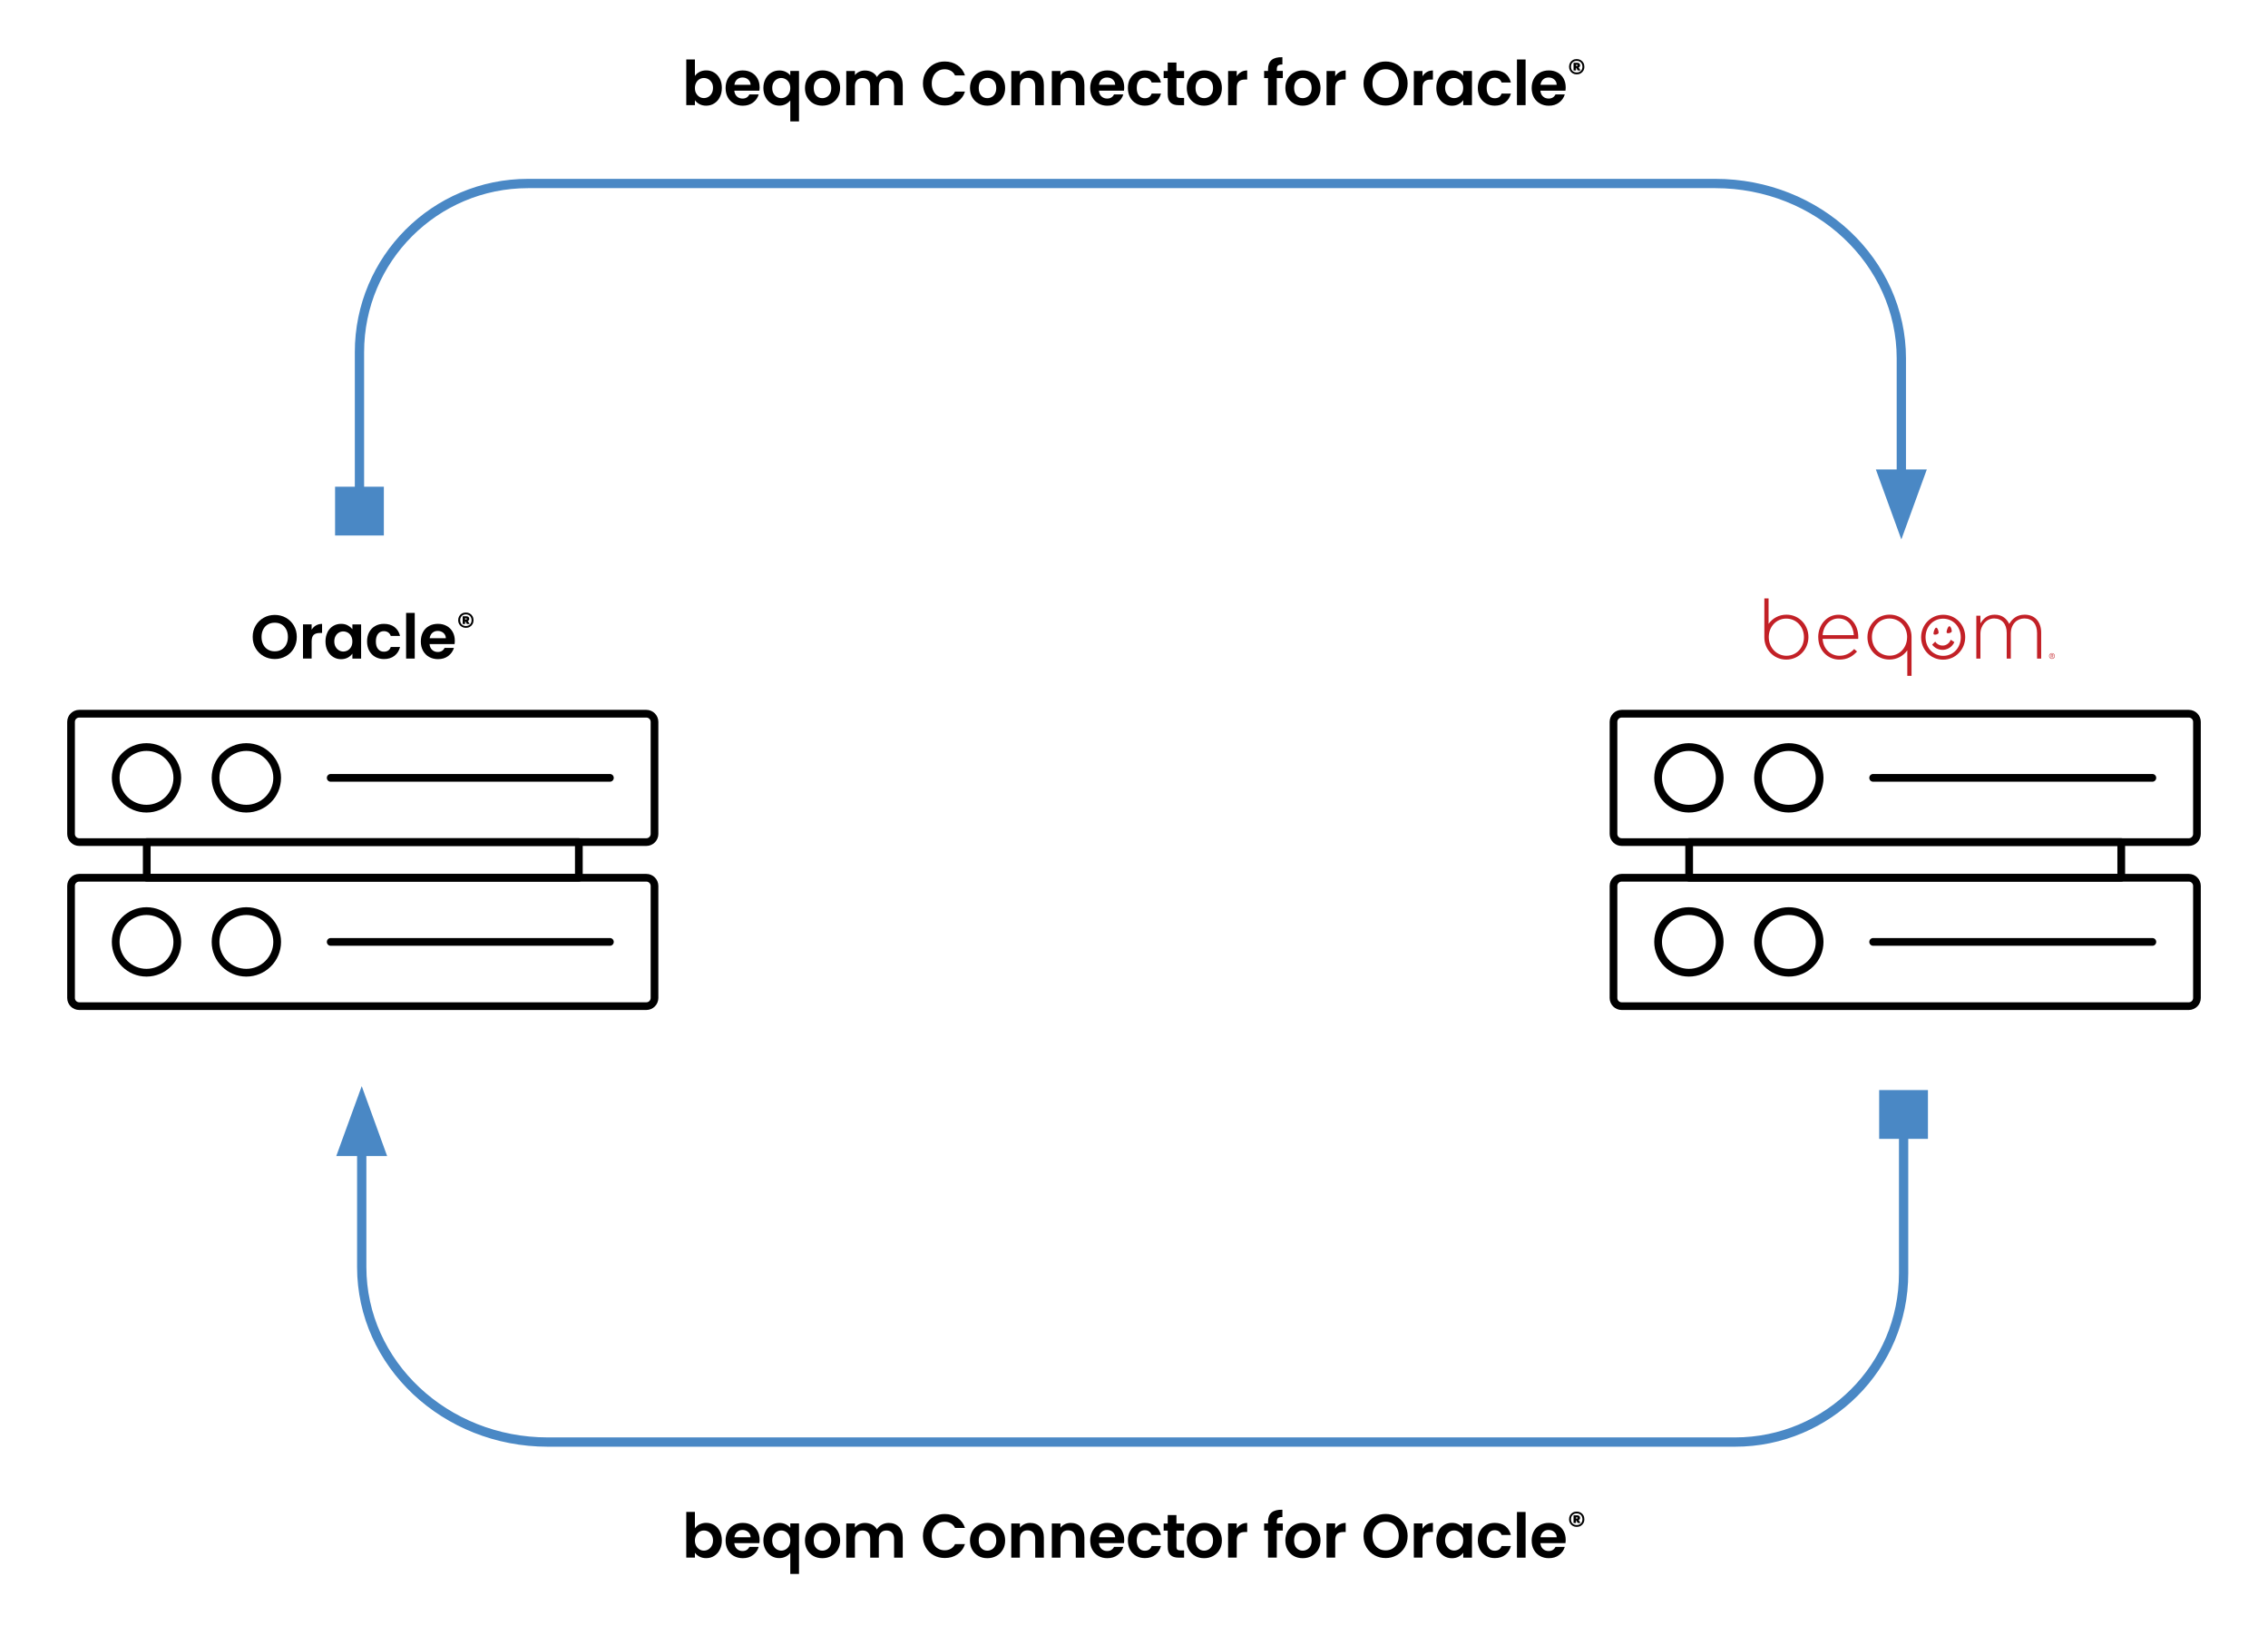 <?xml version="1.0" encoding="UTF-8"?>
<svg id="Layer_1" data-name="Layer 1" xmlns="http://www.w3.org/2000/svg" viewBox="0 0 551.44 400">
  <defs>
    <style>
      .cls-1 {
        fill: none;
        stroke-width: 2.26px;
      }

      .cls-1, .cls-2 {
        stroke: #4a88c5;
      }

      .cls-3 {
        fill: #c22026;
      }

      .cls-2 {
        fill: #4a88c5;
        stroke-miterlimit: 10;
      }
    </style>
  </defs>
  <g>
    <path d="m170.08,17.49c.47-.25,1.02-.38,1.63-.38.71,0,1.35.17,1.93.53.58.35,1.03.85,1.37,1.49s.5,1.39.5,2.24-.17,1.6-.5,2.26-.79,1.16-1.37,1.52c-.57.36-1.22.54-1.93.54-.62,0-1.16-.12-1.63-.37-.46-.25-.84-.56-1.12-.95v1.19h-2.1v-11.1h2.1v4c.27-.4.64-.72,1.12-.97Zm2.97,2.59c-.21-.37-.48-.64-.81-.83-.34-.19-.7-.29-1.09-.29s-.74.1-1.07.29-.61.48-.81.85-.31.8-.31,1.3.1.94.31,1.3c.21.37.48.65.81.85.33.2.69.29,1.07.29s.75-.1,1.09-.3c.33-.2.61-.49.81-.86.2-.37.31-.81.31-1.32s-.1-.93-.31-1.3Z"/>
    <path d="m184.62,22.04h-6.08c.05.6.26,1.07.63,1.41.37.34.82.51,1.37.51.78,0,1.33-.33,1.66-1h2.27c-.24.8-.7,1.46-1.38,1.97-.68.51-1.51.77-2.5.77-.8,0-1.52-.18-2.15-.53-.64-.36-1.13-.86-1.49-1.51-.35-.65-.53-1.4-.53-2.25s.17-1.62.52-2.26c.35-.65.84-1.15,1.47-1.5.63-.35,1.36-.53,2.18-.53s1.5.17,2.12.51c.62.34,1.11.82,1.46,1.45s.52,1.34.52,2.15c0,.3-.02.57-.06.81Zm-2.12-1.41c-.01-.54-.21-.97-.59-1.3-.38-.33-.84-.49-1.39-.49-.52,0-.96.16-1.31.47-.36.32-.57.75-.65,1.31h3.95Z"/>
    <path d="m186.13,19.18c.34-.64.81-1.15,1.4-1.51.59-.36,1.24-.54,1.95-.54.59,0,1.11.11,1.57.34.45.22.82.51,1.1.86v-1.08h2.12v12.27h-2.12v-5.1c-.28.36-.66.66-1.12.9-.47.24-1,.36-1.59.36-.7,0-1.34-.18-1.93-.55s-1.05-.87-1.39-1.52-.51-1.39-.51-2.22.17-1.57.52-2.21Zm5.71.91c-.21-.37-.48-.65-.82-.84-.33-.19-.69-.29-1.07-.29s-.72.1-1.06.29c-.33.19-.61.47-.82.83s-.31.8-.31,1.31.1.95.31,1.33.48.66.82.85.69.29,1.06.29.74-.09,1.07-.29.61-.47.82-.84c.21-.37.31-.81.31-1.32s-.11-.95-.31-1.32Z"/>
    <path d="m197.78,25.16c-.64-.36-1.14-.86-1.51-1.51-.37-.65-.55-1.4-.55-2.25s.19-1.6.56-2.25c.38-.65.89-1.15,1.54-1.51.65-.35,1.38-.53,2.18-.53s1.52.18,2.17.53c.65.36,1.16.86,1.54,1.51.38.65.56,1.4.56,2.25s-.19,1.6-.58,2.25c-.38.65-.91,1.15-1.56,1.51-.65.35-1.39.53-2.2.53s-1.52-.18-2.16-.53Zm3.23-1.58c.33-.18.6-.46.8-.83.2-.37.3-.82.3-1.35,0-.79-.21-1.4-.62-1.82-.42-.42-.92-.64-1.52-.64s-1.1.21-1.51.64-.61,1.03-.61,1.82.2,1.4.59,1.82c.39.43.89.64,1.49.64.38,0,.74-.09,1.07-.28Z"/>
    <path d="m218.55,18.07c.62.63.94,1.5.94,2.62v4.88h-2.1v-4.59c0-.65-.17-1.15-.5-1.49-.33-.34-.78-.52-1.35-.52s-1.02.17-1.36.52c-.33.35-.5.84-.5,1.49v4.59h-2.1v-4.59c0-.65-.17-1.15-.5-1.49-.33-.34-.78-.52-1.35-.52s-1.04.17-1.37.52c-.33.35-.5.84-.5,1.49v4.59h-2.1v-8.31h2.1v1c.27-.35.62-.62,1.04-.82.42-.2.89-.3,1.4-.3.65,0,1.23.14,1.74.41.51.28.91.67,1.18,1.18.27-.48.66-.87,1.18-1.16.52-.29,1.07-.44,1.67-.44,1.02,0,1.84.31,2.47.94Z"/>
    <path d="m225.1,17.54c.46-.82,1.1-1.45,1.9-1.91s1.71-.68,2.71-.68c1.17,0,2.19.3,3.08.9.88.6,1.49,1.43,1.84,2.49h-2.42c-.24-.5-.58-.88-1.01-1.12-.44-.25-.94-.38-1.51-.38-.61,0-1.15.14-1.63.43-.48.29-.84.69-1.11,1.21-.26.52-.4,1.13-.4,1.83s.13,1.3.4,1.82c.27.53.63.93,1.11,1.21s1.02.43,1.63.43c.57,0,1.07-.13,1.51-.38.43-.25.77-.63,1.01-1.13h2.42c-.35,1.07-.96,1.9-1.84,2.5s-1.9.89-3.08.89c-1,0-1.9-.23-2.71-.68s-1.44-1.09-1.9-1.9-.7-1.73-.7-2.76.23-1.95.7-2.77Z"/>
    <path d="m237.9,25.16c-.64-.36-1.14-.86-1.51-1.51-.37-.65-.55-1.4-.55-2.25s.19-1.6.56-2.25c.38-.65.89-1.15,1.54-1.51.65-.35,1.38-.53,2.17-.53s1.53.18,2.18.53c.65.36,1.16.86,1.54,1.51.38.65.56,1.4.56,2.25s-.19,1.6-.58,2.25c-.38.65-.9,1.15-1.56,1.51-.66.35-1.39.53-2.2.53s-1.52-.18-2.16-.53Zm3.23-1.58c.33-.18.6-.46.8-.83.2-.37.3-.82.3-1.35,0-.79-.21-1.4-.62-1.82-.41-.42-.92-.64-1.52-.64s-1.1.21-1.51.64c-.41.42-.61,1.03-.61,1.82s.2,1.4.59,1.82c.4.43.89.64,1.49.64.38,0,.74-.09,1.07-.28Z"/>
    <path d="m252.89,18.07c.61.63.91,1.5.91,2.62v4.88h-2.1v-4.59c0-.66-.17-1.17-.5-1.52-.33-.36-.78-.53-1.35-.53s-1.04.18-1.37.53c-.34.35-.5.86-.5,1.52v4.59h-2.1v-8.31h2.1v1.04c.28-.36.64-.64,1.07-.85.43-.2.91-.31,1.43-.31.99,0,1.79.31,2.4.94Z"/>
    <path d="m262.74,18.07c.61.63.92,1.5.92,2.62v4.88h-2.1v-4.59c0-.66-.17-1.17-.5-1.52-.33-.36-.78-.53-1.35-.53s-1.04.18-1.37.53c-.33.35-.5.86-.5,1.52v4.59h-2.1v-8.31h2.1v1.04c.28-.36.64-.64,1.07-.85.44-.2.91-.31,1.43-.31.99,0,1.79.31,2.4.94Z"/>
    <path d="m273.26,22.04h-6.07c.05.6.26,1.07.63,1.41.37.34.83.51,1.37.51.78,0,1.34-.33,1.67-1h2.26c-.24.8-.7,1.46-1.38,1.97-.68.51-1.52.77-2.51.77-.8,0-1.52-.18-2.15-.53-.63-.36-1.13-.86-1.48-1.51-.36-.65-.53-1.4-.53-2.25s.18-1.62.53-2.26c.35-.65.84-1.15,1.47-1.5.63-.35,1.35-.53,2.17-.53s1.5.17,2.12.51c.62.34,1.11.82,1.46,1.45.34.62.52,1.34.52,2.15,0,.3-.02.57-.06.81Zm-2.12-1.41c0-.54-.21-.97-.58-1.3-.38-.33-.85-.49-1.4-.49-.52,0-.96.16-1.31.47-.35.32-.57.75-.65,1.31h3.94Z"/>
    <path d="m274.77,19.15c.35-.64.83-1.14,1.46-1.5.62-.35,1.33-.53,2.13-.53,1.03,0,1.88.26,2.56.77.67.52,1.13,1.24,1.36,2.17h-2.27c-.12-.36-.32-.64-.61-.85s-.64-.31-1.06-.31c-.6,0-1.08.22-1.42.65-.35.44-.53,1.05-.53,1.85s.18,1.4.53,1.84c.35.43.83.65,1.42.65.85,0,1.41-.38,1.67-1.14h2.27c-.23.9-.69,1.62-1.37,2.15-.68.53-1.53.79-2.55.79-.8,0-1.51-.18-2.13-.53-.62-.36-1.11-.86-1.46-1.5-.35-.65-.53-1.4-.53-2.26s.17-1.61.53-2.26Z"/>
    <path d="m286.05,18.98v4.02c0,.28.07.48.2.61.13.12.36.19.68.19h.97v1.77h-1.32c-1.77,0-2.66-.86-2.66-2.58v-4h-.99v-1.73h.99v-2.05h2.12v2.05h1.86v1.73h-1.86Z"/>
    <path d="m290.61,25.16c-.64-.36-1.14-.86-1.51-1.51-.37-.65-.55-1.4-.55-2.25s.19-1.6.56-2.25c.38-.65.89-1.15,1.54-1.51.65-.35,1.38-.53,2.17-.53s1.52.18,2.17.53c.65.36,1.16.86,1.54,1.51.38.65.56,1.4.56,2.25s-.19,1.6-.58,2.25c-.38.65-.91,1.15-1.56,1.51-.66.35-1.39.53-2.2.53s-1.52-.18-2.16-.53Zm3.23-1.58c.33-.18.6-.46.8-.83.2-.37.3-.82.3-1.35,0-.79-.21-1.4-.62-1.82s-.92-.64-1.52-.64-1.1.21-1.51.64c-.4.42-.61,1.03-.61,1.82s.2,1.4.59,1.82c.4.43.89.64,1.49.64.38,0,.74-.09,1.07-.28Z"/>
    <path d="m301.75,17.51c.44-.25.93-.38,1.49-.38v2.21h-.55c-.66,0-1.16.16-1.49.47-.34.31-.5.85-.5,1.62v4.14h-2.1v-8.31h2.1v1.29c.27-.44.62-.78,1.06-1.04Z"/>
    <path d="m311.9,18.98h-1.46v6.58h-2.13v-6.58h-.95v-1.73h.95v-.42c0-1.02.29-1.77.87-2.25.58-.48,1.46-.71,2.62-.67v1.77c-.51-.01-.86.07-1.06.25-.2.18-.3.5-.3.97v.34h1.46v1.73Z"/>
    <path d="m314.58,25.16c-.64-.36-1.14-.86-1.51-1.51-.37-.65-.55-1.4-.55-2.25s.19-1.6.56-2.25c.38-.65.89-1.15,1.54-1.51.65-.35,1.38-.53,2.18-.53s1.52.18,2.17.53c.65.36,1.16.86,1.54,1.51.38.65.56,1.4.56,2.25s-.19,1.6-.58,2.25c-.38.65-.91,1.15-1.56,1.51-.65.35-1.39.53-2.2.53s-1.52-.18-2.16-.53Zm3.23-1.58c.33-.18.6-.46.8-.83.2-.37.3-.82.3-1.35,0-.79-.21-1.4-.62-1.82-.42-.42-.92-.64-1.52-.64s-1.1.21-1.51.64-.61,1.03-.61,1.82.2,1.4.59,1.82c.39.43.89.64,1.49.64.38,0,.74-.09,1.07-.28Z"/>
    <path d="m325.7,17.51c.43-.25.93-.38,1.49-.38v2.21h-.56c-.66,0-1.16.16-1.49.47-.33.31-.5.85-.5,1.62v4.14h-2.1v-8.31h2.1v1.29c.27-.44.62-.78,1.06-1.04Z"/>
    <path d="m334.2,24.98c-.82-.46-1.47-1.1-1.95-1.91-.48-.81-.72-1.74-.72-2.77s.24-1.94.72-2.75c.48-.82,1.13-1.45,1.95-1.91.82-.46,1.72-.69,2.7-.69s1.89.23,2.71.69c.81.46,1.46,1.1,1.93,1.91.47.82.71,1.73.71,2.75s-.24,1.95-.71,2.77c-.48.82-1.12,1.45-1.94,1.91s-1.72.69-2.7.69-1.88-.23-2.7-.69Zm4.37-1.61c.48-.29.86-.69,1.12-1.22s.4-1.15.4-1.85-.13-1.31-.4-1.84c-.27-.53-.64-.93-1.12-1.21-.48-.28-1.04-.42-1.67-.42s-1.19.14-1.67.42c-.48.28-.86.68-1.13,1.21-.27.52-.4,1.14-.4,1.84s.13,1.32.4,1.85c.27.53.65.94,1.13,1.22.49.28,1.04.43,1.67.43s1.18-.14,1.67-.43Z"/>
    <path d="m346.91,17.51c.43-.25.93-.38,1.49-.38v2.21h-.55c-.66,0-1.16.16-1.49.47-.34.31-.5.85-.5,1.62v4.14h-2.1v-8.31h2.1v1.29c.27-.44.62-.78,1.06-1.04Z"/>
    <path d="m349.72,19.14c.33-.65.79-1.15,1.37-1.5.57-.35,1.22-.53,1.93-.53.62,0,1.16.12,1.63.38s.84.57,1.12.95v-1.19h2.12v8.31h-2.12v-1.21c-.27.39-.64.71-1.12.97s-1.02.38-1.64.38c-.7,0-1.34-.18-1.91-.54-.58-.36-1.03-.87-1.37-1.52-.34-.66-.5-1.41-.5-2.26s.17-1.58.5-2.23Zm5.74.95c-.2-.37-.47-.64-.81-.84s-.71-.29-1.1-.29-.75.1-1.08.29c-.33.19-.6.47-.8.83s-.31.8-.31,1.3.1.94.31,1.31.48.66.81.86c.33.2.69.3,1.07.3s.76-.1,1.1-.29c.34-.19.61-.47.81-.84s.3-.8.3-1.31-.1-.95-.3-1.31Z"/>
    <path d="m359.85,19.15c.35-.64.83-1.14,1.46-1.5.62-.35,1.33-.53,2.13-.53,1.03,0,1.88.26,2.56.77.67.52,1.13,1.24,1.36,2.17h-2.27c-.12-.36-.32-.64-.61-.85s-.64-.31-1.06-.31c-.6,0-1.08.22-1.42.65-.35.44-.53,1.05-.53,1.85s.18,1.4.53,1.84c.35.43.83.65,1.42.65.85,0,1.41-.38,1.67-1.14h2.27c-.23.9-.69,1.62-1.37,2.15-.68.53-1.53.79-2.55.79-.8,0-1.51-.18-2.13-.53-.62-.36-1.11-.86-1.46-1.5-.35-.65-.53-1.4-.53-2.26s.17-1.61.53-2.26Z"/>
    <path d="m370.93,14.46v11.1h-2.1v-11.1h2.1Z"/>
    <path d="m380.61,22.04h-6.08c.05.6.26,1.07.63,1.41s.83.51,1.37.51c.78,0,1.33-.33,1.67-1h2.26c-.24.8-.7,1.46-1.38,1.97s-1.51.77-2.5.77c-.8,0-1.52-.18-2.15-.53-.63-.36-1.13-.86-1.49-1.51-.35-.65-.53-1.4-.53-2.25s.17-1.62.53-2.26c.35-.65.84-1.15,1.47-1.5.63-.35,1.35-.53,2.17-.53s1.5.17,2.12.51c.62.34,1.11.82,1.46,1.45.34.62.52,1.34.52,2.15,0,.3-.02.57-.06.81Zm-2.12-1.41c0-.54-.21-.97-.58-1.3s-.84-.49-1.4-.49c-.52,0-.96.16-1.31.47-.35.32-.57.75-.65,1.31h3.95Z"/>
    <path d="m384.32,14.6c.28.16.5.38.66.66.16.28.24.6.24.97s-.08.67-.24.95c-.16.28-.38.5-.66.66-.28.16-.6.24-.96.24s-.67-.08-.96-.24c-.28-.16-.5-.38-.66-.66-.16-.28-.24-.6-.24-.95s.08-.68.24-.97c.16-.28.38-.5.66-.66.28-.16.6-.24.96-.24s.67.08.96.24Zm.05,2.64c.25-.26.38-.6.38-1.02s-.13-.77-.38-1.03c-.25-.26-.59-.39-1.01-.39s-.75.13-1.01.39-.38.6-.38,1.03.12.77.38,1.02.59.38,1.01.38.76-.13,1.01-.39Zm-.28-1.04c-.06.09-.15.16-.26.21l.46.72h-.68l-.38-.66h-.05v.66h-.59v-1.87h.92c.2,0,.37.06.49.17.12.11.18.26.18.44,0,.13-.03.24-.09.33Zm-.92-.17h.28s.08-.01.11-.04.04-.06.04-.1c0-.09-.05-.13-.15-.13h-.28v.27Z"/>
  </g>
  <g>
    <path d="m170.08,370.59c.47-.25,1.02-.38,1.63-.38.71,0,1.35.18,1.93.53.58.35,1.03.85,1.37,1.49.33.65.5,1.39.5,2.24s-.17,1.6-.5,2.26c-.33.66-.79,1.16-1.37,1.52-.57.36-1.22.54-1.93.54-.62,0-1.16-.12-1.63-.37s-.84-.56-1.12-.95v1.18h-2.1v-11.1h2.1v4c.27-.4.64-.73,1.12-.98Zm2.97,2.59c-.21-.37-.48-.64-.81-.83-.34-.19-.7-.28-1.09-.28s-.74.1-1.07.29-.61.48-.81.85-.31.8-.31,1.3.1.94.31,1.31.48.65.81.85c.33.2.69.29,1.07.29s.75-.1,1.09-.3c.33-.2.61-.49.81-.86.2-.37.31-.81.31-1.32s-.1-.93-.31-1.3Z"/>
    <path d="m184.62,375.14h-6.08c.05.6.26,1.07.63,1.41.37.34.82.51,1.37.51.78,0,1.33-.33,1.66-1h2.27c-.24.8-.7,1.46-1.38,1.97-.68.52-1.51.77-2.5.77-.8,0-1.52-.18-2.15-.53-.64-.35-1.13-.86-1.49-1.51-.35-.65-.53-1.4-.53-2.25s.17-1.61.52-2.26.84-1.15,1.47-1.5c.63-.35,1.36-.53,2.18-.53s1.5.17,2.12.51c.62.34,1.11.82,1.46,1.45s.52,1.34.52,2.15c0,.3-.02.57-.06.81Zm-2.12-1.41c-.01-.54-.21-.97-.59-1.3-.38-.33-.84-.49-1.39-.49-.52,0-.96.16-1.31.47-.36.31-.57.75-.65,1.31h3.95Z"/>
    <path d="m186.13,372.28c.34-.64.81-1.15,1.4-1.51.59-.36,1.24-.54,1.95-.54.59,0,1.11.11,1.57.34.45.23.82.51,1.1.86v-1.08h2.12v12.27h-2.12v-5.1c-.28.36-.66.66-1.12.9-.47.24-1,.36-1.59.36-.7,0-1.34-.18-1.93-.55-.58-.36-1.05-.87-1.39-1.52-.34-.65-.51-1.39-.51-2.22s.17-1.57.52-2.21Zm5.71.91c-.21-.37-.48-.65-.82-.84-.33-.19-.69-.28-1.07-.28s-.72.09-1.06.28c-.33.19-.61.47-.82.83s-.31.8-.31,1.31.1.95.31,1.33.48.66.82.85c.33.19.69.29,1.06.29s.74-.09,1.07-.29c.33-.19.61-.47.82-.84.21-.37.31-.81.31-1.32s-.11-.95-.31-1.32Z"/>
    <path d="m197.78,378.27c-.64-.35-1.14-.86-1.51-1.51-.37-.65-.55-1.4-.55-2.25s.19-1.6.56-2.25c.38-.65.89-1.15,1.54-1.51.65-.36,1.38-.53,2.18-.53s1.52.18,2.17.53c.65.35,1.16.86,1.54,1.51.38.65.56,1.4.56,2.25s-.19,1.6-.58,2.25c-.38.65-.91,1.15-1.56,1.51-.65.36-1.39.53-2.2.53s-1.52-.18-2.16-.53Zm3.23-1.58c.33-.18.6-.46.8-.83.2-.37.3-.82.3-1.35,0-.79-.21-1.4-.62-1.82-.42-.42-.92-.64-1.52-.64s-1.1.21-1.51.64-.61,1.03-.61,1.82.2,1.4.59,1.82c.39.42.89.64,1.49.64.38,0,.74-.09,1.07-.28Z"/>
    <path d="m218.55,371.17c.62.62.94,1.5.94,2.62v4.88h-2.1v-4.59c0-.65-.17-1.15-.5-1.49-.33-.35-.78-.52-1.35-.52s-1.02.17-1.36.52c-.33.34-.5.84-.5,1.49v4.59h-2.1v-4.59c0-.65-.17-1.15-.5-1.49-.33-.35-.78-.52-1.35-.52s-1.04.17-1.37.52c-.33.34-.5.84-.5,1.49v4.59h-2.1v-8.31h2.1v1c.27-.35.62-.62,1.04-.83.42-.2.89-.3,1.4-.3.65,0,1.23.14,1.74.41.51.28.91.67,1.18,1.18.27-.48.66-.87,1.18-1.16.52-.29,1.07-.43,1.67-.43,1.02,0,1.84.31,2.47.94Z"/>
    <path d="m225.1,370.65c.46-.81,1.1-1.45,1.9-1.91.8-.45,1.71-.68,2.71-.68,1.17,0,2.19.3,3.08.9.88.6,1.49,1.43,1.84,2.49h-2.42c-.24-.5-.58-.88-1.01-1.12-.44-.25-.94-.38-1.51-.38-.61,0-1.15.14-1.63.43-.48.28-.84.69-1.11,1.21-.26.52-.4,1.13-.4,1.83s.13,1.3.4,1.82c.27.53.63.93,1.11,1.21.48.29,1.02.43,1.63.43.57,0,1.07-.13,1.51-.38.43-.25.77-.63,1.01-1.13h2.42c-.35,1.07-.96,1.9-1.84,2.5-.88.6-1.9.89-3.08.89-1,0-1.9-.23-2.71-.68s-1.44-1.09-1.9-1.9c-.46-.81-.7-1.73-.7-2.76s.23-1.95.7-2.77Z"/>
    <path d="m237.9,378.27c-.64-.35-1.14-.86-1.51-1.51-.37-.65-.55-1.4-.55-2.25s.19-1.6.56-2.25c.38-.65.89-1.15,1.54-1.51.65-.36,1.38-.53,2.17-.53s1.53.18,2.18.53c.65.35,1.16.86,1.54,1.51.38.65.56,1.4.56,2.25s-.19,1.6-.58,2.25c-.38.65-.9,1.15-1.56,1.51-.66.36-1.39.53-2.2.53s-1.52-.18-2.16-.53Zm3.23-1.58c.33-.18.6-.46.8-.83s.3-.82.3-1.35c0-.79-.21-1.4-.62-1.82-.41-.42-.92-.64-1.52-.64s-1.1.21-1.51.64c-.41.42-.61,1.03-.61,1.82s.2,1.4.59,1.82c.4.42.89.64,1.49.64.38,0,.74-.09,1.07-.28Z"/>
    <path d="m252.89,371.17c.61.62.91,1.5.91,2.62v4.88h-2.1v-4.59c0-.66-.17-1.17-.5-1.52-.33-.36-.78-.53-1.35-.53s-1.04.18-1.37.53c-.34.35-.5.86-.5,1.52v4.59h-2.1v-8.31h2.1v1.03c.28-.36.64-.64,1.07-.85s.91-.31,1.43-.31c.99,0,1.79.31,2.4.94Z"/>
    <path d="m262.74,371.17c.61.62.92,1.5.92,2.62v4.88h-2.1v-4.59c0-.66-.17-1.17-.5-1.52-.33-.36-.78-.53-1.35-.53s-1.04.18-1.37.53c-.33.35-.5.86-.5,1.52v4.59h-2.1v-8.31h2.1v1.03c.28-.36.64-.64,1.07-.85.44-.21.91-.31,1.43-.31.99,0,1.79.31,2.4.94Z"/>
    <path d="m273.26,375.14h-6.07c.05.6.26,1.07.63,1.41.37.34.83.51,1.37.51.78,0,1.34-.33,1.67-1h2.26c-.24.8-.7,1.46-1.38,1.97-.68.52-1.52.77-2.51.77-.8,0-1.52-.18-2.15-.53-.63-.35-1.13-.86-1.48-1.51-.36-.65-.53-1.4-.53-2.25s.18-1.61.53-2.26.84-1.15,1.47-1.5c.63-.35,1.35-.53,2.17-.53s1.5.17,2.12.51,1.11.82,1.46,1.45c.34.62.52,1.34.52,2.15,0,.3-.02.57-.06.81Zm-2.12-1.41c0-.54-.21-.97-.58-1.3-.38-.33-.85-.49-1.4-.49-.52,0-.96.16-1.31.47-.35.31-.57.75-.65,1.31h3.94Z"/>
    <path d="m274.77,372.25c.35-.65.83-1.15,1.46-1.5.62-.36,1.33-.53,2.13-.53,1.03,0,1.88.26,2.56.77.67.52,1.13,1.24,1.36,2.17h-2.27c-.12-.36-.32-.64-.61-.85s-.64-.31-1.06-.31c-.6,0-1.08.22-1.42.65-.35.44-.53,1.05-.53,1.85s.18,1.4.53,1.84c.35.43.83.65,1.42.65.85,0,1.41-.38,1.67-1.14h2.27c-.23.9-.69,1.62-1.37,2.14-.68.53-1.53.79-2.55.79-.8,0-1.51-.18-2.13-.53-.62-.35-1.11-.86-1.46-1.5-.35-.65-.53-1.4-.53-2.26s.17-1.61.53-2.26Z"/>
    <path d="m286.05,372.08v4.02c0,.28.07.48.2.61.13.12.36.19.68.19h.97v1.77h-1.32c-1.77,0-2.66-.86-2.66-2.58v-4h-.99v-1.72h.99v-2.06h2.12v2.06h1.86v1.72h-1.86Z"/>
    <path d="m290.61,378.27c-.64-.35-1.14-.86-1.51-1.51-.37-.65-.55-1.4-.55-2.25s.19-1.6.56-2.25c.38-.65.89-1.15,1.54-1.51.65-.36,1.38-.53,2.17-.53s1.52.18,2.17.53c.65.35,1.16.86,1.54,1.51.38.65.56,1.4.56,2.25s-.19,1.6-.58,2.25c-.38.65-.91,1.15-1.56,1.51-.66.36-1.39.53-2.2.53s-1.52-.18-2.16-.53Zm3.23-1.58c.33-.18.6-.46.8-.83.2-.37.3-.82.3-1.35,0-.79-.21-1.4-.62-1.82s-.92-.64-1.52-.64-1.1.21-1.51.64c-.4.42-.61,1.03-.61,1.82s.2,1.4.59,1.82c.4.42.89.64,1.49.64.38,0,.74-.09,1.07-.28Z"/>
    <path d="m301.75,370.61c.44-.25.93-.38,1.49-.38v2.21h-.55c-.66,0-1.16.15-1.49.46-.34.31-.5.85-.5,1.62v4.14h-2.1v-8.31h2.1v1.29c.27-.44.62-.79,1.06-1.04Z"/>
    <path d="m311.9,372.08h-1.46v6.58h-2.13v-6.58h-.95v-1.72h.95v-.42c0-1.02.29-1.77.87-2.25.58-.48,1.46-.7,2.62-.67v1.77c-.51,0-.86.08-1.06.25s-.3.5-.3.97v.35h1.46v1.72Z"/>
    <path d="m314.58,378.27c-.64-.35-1.14-.86-1.51-1.51-.37-.65-.55-1.4-.55-2.25s.19-1.6.56-2.25c.38-.65.89-1.15,1.54-1.51.65-.36,1.38-.53,2.18-.53s1.52.18,2.17.53c.65.35,1.16.86,1.54,1.51.38.65.56,1.4.56,2.25s-.19,1.6-.58,2.25c-.38.65-.91,1.15-1.56,1.51-.65.36-1.39.53-2.2.53s-1.52-.18-2.16-.53Zm3.23-1.58c.33-.18.6-.46.8-.83.2-.37.3-.82.3-1.35,0-.79-.21-1.4-.62-1.82-.42-.42-.92-.64-1.52-.64s-1.1.21-1.51.64-.61,1.03-.61,1.82.2,1.4.59,1.82c.39.42.89.64,1.49.64.38,0,.74-.09,1.07-.28Z"/>
    <path d="m325.7,370.61c.43-.25.93-.38,1.49-.38v2.21h-.56c-.66,0-1.16.15-1.49.46-.33.31-.5.85-.5,1.62v4.14h-2.1v-8.31h2.1v1.29c.27-.44.62-.79,1.06-1.04Z"/>
    <path d="m334.2,378.08c-.82-.46-1.47-1.1-1.95-1.91-.48-.82-.72-1.74-.72-2.77s.24-1.94.72-2.75c.48-.81,1.13-1.45,1.95-1.91s1.72-.69,2.7-.69,1.89.23,2.71.69c.81.46,1.46,1.1,1.93,1.91.47.82.71,1.73.71,2.75s-.24,1.95-.71,2.77c-.48.81-1.12,1.45-1.94,1.91s-1.72.69-2.7.69-1.88-.23-2.7-.69Zm4.37-1.61c.48-.29.86-.69,1.12-1.22s.4-1.14.4-1.84-.13-1.31-.4-1.84-.64-.93-1.12-1.21c-.48-.28-1.04-.42-1.67-.42s-1.19.14-1.67.42c-.48.28-.86.68-1.13,1.21-.27.53-.4,1.14-.4,1.84s.13,1.31.4,1.84c.27.53.65.94,1.13,1.22.49.29,1.04.43,1.67.43s1.18-.14,1.67-.43Z"/>
    <path d="m346.91,370.61c.43-.25.93-.38,1.49-.38v2.21h-.55c-.66,0-1.16.15-1.49.46-.34.31-.5.85-.5,1.62v4.14h-2.1v-8.31h2.1v1.29c.27-.44.62-.79,1.06-1.04Z"/>
    <path d="m349.72,372.24c.33-.65.79-1.15,1.37-1.5.57-.35,1.22-.53,1.93-.53.62,0,1.16.12,1.63.38s.84.57,1.12.95v-1.18h2.12v8.31h-2.12v-1.21c-.27.39-.64.71-1.12.97-.47.25-1.02.38-1.64.38-.7,0-1.34-.18-1.91-.54-.58-.36-1.03-.87-1.37-1.52-.34-.65-.5-1.41-.5-2.26s.17-1.58.5-2.24Zm5.74.95c-.2-.36-.47-.64-.81-.84s-.71-.29-1.1-.29-.75.09-1.08.28c-.33.19-.6.47-.8.83s-.31.8-.31,1.3.1.94.31,1.31.48.66.81.86.69.3,1.07.3.76-.1,1.1-.29c.34-.19.61-.47.81-.84.2-.36.3-.8.3-1.31s-.1-.95-.3-1.31Z"/>
    <path d="m359.85,372.25c.35-.65.83-1.15,1.46-1.5.62-.36,1.33-.53,2.13-.53,1.03,0,1.88.26,2.56.77.67.52,1.13,1.24,1.36,2.17h-2.27c-.12-.36-.32-.64-.61-.85s-.64-.31-1.06-.31c-.6,0-1.08.22-1.42.65-.35.44-.53,1.05-.53,1.85s.18,1.4.53,1.84c.35.43.83.65,1.42.65.85,0,1.41-.38,1.67-1.14h2.27c-.23.9-.69,1.62-1.37,2.14-.68.53-1.53.79-2.55.79-.8,0-1.51-.18-2.13-.53-.62-.35-1.11-.86-1.46-1.5-.35-.65-.53-1.4-.53-2.26s.17-1.61.53-2.26Z"/>
    <path d="m370.93,367.57v11.1h-2.1v-11.1h2.1Z"/>
    <path d="m380.61,375.14h-6.08c.05.6.26,1.07.63,1.41s.83.51,1.37.51c.78,0,1.33-.33,1.67-1h2.26c-.24.8-.7,1.46-1.38,1.97-.68.52-1.51.77-2.5.77-.8,0-1.52-.18-2.15-.53-.63-.35-1.13-.86-1.49-1.51-.35-.65-.53-1.4-.53-2.25s.17-1.61.53-2.26c.35-.65.84-1.15,1.47-1.5s1.35-.53,2.17-.53,1.5.17,2.12.51c.62.34,1.11.82,1.46,1.45.34.62.52,1.34.52,2.15,0,.3-.02.57-.06.81Zm-2.12-1.41c0-.54-.21-.97-.58-1.3s-.84-.49-1.4-.49c-.52,0-.96.16-1.31.47-.35.31-.57.75-.65,1.31h3.95Z"/>
    <path d="m384.32,367.71c.28.16.5.38.66.66.16.28.24.6.24.97s-.08.67-.24.95c-.16.28-.38.5-.66.66-.28.16-.6.24-.96.24s-.67-.08-.96-.24c-.28-.16-.5-.38-.66-.66-.16-.28-.24-.6-.24-.95s.08-.68.24-.97c.16-.28.38-.5.66-.66s.6-.24.96-.24.67.08.96.24Zm.05,2.65c.25-.26.38-.6.38-1.02s-.13-.77-.38-1.03c-.25-.26-.59-.39-1.01-.39s-.75.13-1.01.39c-.25.26-.38.6-.38,1.03s.12.77.38,1.02.59.38,1.01.38.76-.13,1.01-.39Zm-.28-1.04c-.06.09-.15.16-.26.21l.46.72h-.68l-.38-.66h-.05v.66h-.59v-1.87h.92c.2,0,.37.06.49.17.12.11.18.26.18.44,0,.13-.03.24-.09.33Zm-.92-.17h.28s.08-.01.11-.03c.03-.02.04-.06.04-.11,0-.09-.05-.13-.15-.13h-.28v.27Z"/>
  </g>
  <g>
    <path class="cls-1" d="m462.29,120.72v-33.57c0-23.49-20.26-42.54-45.25-42.54H128.4c-22.64,0-41,18.36-41,41v38.64"/>
    <polygon class="cls-2" points="462.29 129.68 467.77 114.63 456.81 114.63 462.29 129.68"/>
    <rect class="cls-2" x="81.97" y="118.82" width="10.86" height="10.86"/>
    <path class="cls-1" d="m87.95,274.46v33.57c0,23.49,20.26,42.54,45.25,42.54h288.64c22.64,0,41-18.36,41-41v-38.64"/>
    <polygon class="cls-2" points="87.95 265.5 82.47 280.55 93.42 280.55 87.95 265.5"/>
    <rect class="cls-2" x="457.4" y="265.5" width="10.86" height="10.86"/>
  </g>
  <g>
    <path d="m157.15,205.65H19.26c-1.61,0-2.92-1.31-2.92-2.92v-27.24c0-1.61,1.31-2.92,2.92-2.92h137.89c1.61,0,2.92,1.31,2.92,2.92v27.24c0,1.61-1.31,2.92-2.92,2.92h0Zm-137.89-31.21c-.58,0-1.05.47-1.05,1.05v27.24c0,.58.47,1.05,1.05,1.05h137.89c.58,0,1.05-.47,1.05-1.05v-27.24c0-.58-.47-1.05-1.05-1.05H19.26Z"/>
    <path d="m35.62,197.53c-4.65,0-8.43-3.78-8.43-8.43s3.78-8.43,8.43-8.43,8.43,3.78,8.43,8.43-3.78,8.43-8.43,8.43Zm0-14.98c-3.61,0-6.55,2.94-6.55,6.55s2.94,6.55,6.55,6.55,6.55-2.94,6.55-6.55-2.94-6.55-6.55-6.55Z"/>
    <path d="m59.9,197.53c-4.65,0-8.43-3.78-8.43-8.43s3.78-8.43,8.43-8.43,8.43,3.78,8.43,8.43-3.78,8.43-8.43,8.43Zm0-14.98c-3.61,0-6.55,2.94-6.55,6.55s2.94,6.55,6.55,6.55,6.55-2.94,6.55-6.55c0-3.61-2.94-6.55-6.55-6.55Z"/>
    <path d="m148.29,190.04h-67.88c-.52,0-.94-.42-.94-.94s.42-.94.94-.94h67.88c.52,0,.94.42.94.94s-.42.94-.94.94Z"/>
    <path d="m157.15,245.53H19.26c-1.61,0-2.92-1.31-2.92-2.92v-27.24c0-1.61,1.31-2.92,2.92-2.92h137.89c1.61,0,2.92,1.31,2.92,2.92v27.24c0,1.61-1.31,2.92-2.92,2.92h0Zm-137.89-31.21c-.58,0-1.05.47-1.05,1.05v27.24c0,.58.47,1.05,1.05,1.05h137.89c.58,0,1.05-.47,1.05-1.05v-27.24c0-.58-.47-1.05-1.05-1.05H19.26Z"/>
    <path d="m35.62,237.41c-4.65,0-8.43-3.78-8.43-8.43s3.78-8.43,8.43-8.43,8.43,3.78,8.43,8.43-3.78,8.43-8.43,8.43Zm0-14.98c-3.61,0-6.55,2.94-6.55,6.55s2.94,6.55,6.55,6.55,6.55-2.94,6.55-6.55-2.94-6.55-6.55-6.55Z"/>
    <path d="m59.9,237.41c-4.65,0-8.43-3.78-8.43-8.43s3.78-8.43,8.43-8.43,8.43,3.78,8.43,8.43-3.78,8.43-8.43,8.43Zm0-14.98c-3.61,0-6.55,2.94-6.55,6.55s2.94,6.55,6.55,6.55,6.55-2.94,6.55-6.55c0-3.61-2.94-6.55-6.55-6.55Z"/>
    <path d="m148.29,229.92h-67.88c-.52,0-.94-.42-.94-.94s.42-.94.94-.94h67.88c.52,0,.94.42.94.94s-.42.94-.94.94Z"/>
    <path d="m140.74,214.31H35.68c-.52,0-.94-.42-.94-.94v-8.66c0-.52.42-.94.94-.94h105.06c.52,0,.94.42.94.94v8.66c0,.52-.42.94-.94.94Zm-104.12-1.87h103.18v-6.79H36.62v6.79Z"/>
  </g>
  <g>
    <path d="m64.11,159.52c-.82-.46-1.47-1.1-1.95-1.91-.48-.82-.72-1.74-.72-2.77s.24-1.94.72-2.75c.48-.81,1.13-1.45,1.95-1.91.82-.46,1.72-.69,2.7-.69s1.89.23,2.71.69c.81.46,1.46,1.1,1.93,1.91.48.82.71,1.73.71,2.75s-.24,1.95-.71,2.77c-.47.82-1.12,1.45-1.94,1.91-.82.46-1.72.69-2.7.69s-1.88-.23-2.7-.69Zm4.36-1.61c.48-.29.86-.69,1.12-1.22.27-.53.41-1.14.41-1.84s-.13-1.31-.41-1.84c-.27-.52-.64-.93-1.12-1.21-.48-.28-1.03-.42-1.67-.42s-1.19.14-1.67.42c-.49.28-.86.68-1.13,1.21-.27.53-.41,1.14-.41,1.84s.14,1.32.41,1.84c.27.53.65.94,1.13,1.22.48.29,1.04.43,1.67.43s1.19-.14,1.67-.43Z"/>
    <path d="m76.82,152.05c.44-.25.93-.38,1.49-.38v2.21h-.55c-.66,0-1.16.16-1.49.46-.33.31-.5.85-.5,1.62v4.14h-2.1v-8.31h2.1v1.29c.27-.44.62-.79,1.06-1.04Z"/>
    <path d="m79.63,153.68c.33-.65.79-1.15,1.37-1.5.58-.35,1.22-.52,1.93-.52.62,0,1.16.12,1.63.38.46.25.84.56,1.12.94v-1.18h2.12v8.31h-2.12v-1.21c-.27.39-.64.71-1.12.97-.48.25-1.02.38-1.64.38-.7,0-1.34-.18-1.91-.54-.58-.36-1.03-.87-1.37-1.52-.33-.65-.5-1.41-.5-2.26s.17-1.58.5-2.24Zm5.74.95c-.2-.37-.47-.65-.81-.84-.34-.19-.71-.29-1.09-.29s-.75.09-1.08.29c-.33.19-.6.47-.8.83s-.31.8-.31,1.3.1.94.31,1.31.47.66.81.86c.33.2.69.3,1.07.3s.75-.1,1.09-.29c.34-.2.61-.48.81-.84.2-.37.3-.8.3-1.31s-.1-.95-.3-1.31Z"/>
    <path d="m89.76,153.69c.35-.65.83-1.15,1.46-1.5.62-.36,1.33-.53,2.13-.53,1.03,0,1.88.26,2.56.77.68.51,1.13,1.24,1.36,2.17h-2.26c-.12-.36-.32-.64-.61-.85-.29-.2-.64-.31-1.06-.31-.6,0-1.08.22-1.42.65-.35.43-.53,1.05-.53,1.85s.17,1.4.53,1.84c.35.44.83.65,1.42.65.85,0,1.41-.38,1.67-1.14h2.26c-.23.9-.68,1.62-1.36,2.14-.68.53-1.53.79-2.55.79-.8,0-1.51-.18-2.13-.53-.62-.35-1.1-.85-1.46-1.5-.35-.64-.52-1.4-.52-2.26s.17-1.61.52-2.26Z"/>
    <path d="m100.84,149v11.1h-2.1v-11.1h2.1Z"/>
    <path d="m110.52,156.58h-6.08c.05.6.26,1.07.63,1.41.37.34.83.51,1.37.51.78,0,1.33-.33,1.67-1h2.26c-.24.8-.7,1.46-1.38,1.97-.68.52-1.51.77-2.5.77-.8,0-1.52-.18-2.15-.53-.64-.35-1.13-.86-1.49-1.51-.35-.65-.53-1.4-.53-2.25s.17-1.62.52-2.27c.35-.65.84-1.15,1.47-1.5.63-.35,1.35-.52,2.17-.52s1.5.17,2.12.51,1.11.82,1.46,1.45c.35.62.52,1.34.52,2.15,0,.3-.02.57-.06.81Zm-2.12-1.41c0-.54-.21-.97-.58-1.3-.38-.32-.84-.49-1.39-.49-.52,0-.96.16-1.31.47-.36.31-.57.75-.65,1.31h3.95Z"/>
    <path d="m114.23,149.15c.28.16.5.38.66.66.16.28.24.61.24.97s-.08.67-.24.95c-.16.28-.38.5-.66.66-.28.16-.6.24-.96.24s-.67-.08-.96-.24c-.28-.16-.5-.38-.67-.66-.16-.28-.24-.6-.24-.95s.08-.68.24-.97c.16-.28.38-.5.67-.66.28-.16.6-.24.96-.24s.67.08.96.24Zm.05,2.65c.25-.26.38-.6.38-1.02s-.13-.77-.38-1.03c-.25-.26-.59-.39-1.01-.39s-.75.13-1,.39c-.25.26-.38.6-.38,1.03s.13.77.38,1.02c.25.26.59.38,1,.38s.76-.13,1.01-.39Zm-.28-1.04c-.06.09-.15.16-.26.21l.46.72h-.68l-.38-.66h-.05v.66h-.59v-1.87h.92c.2,0,.37.06.49.17.12.11.18.26.18.44,0,.13-.03.24-.09.33Zm-.92-.17h.28s.08-.01.1-.04.04-.06.04-.11c0-.09-.05-.13-.15-.13h-.28v.27Z"/>
  </g>
  <g>
    <path d="m532.18,205.65h-137.89c-1.61,0-2.92-1.31-2.92-2.92v-27.24c0-1.61,1.31-2.92,2.92-2.92h137.89c1.61,0,2.92,1.31,2.92,2.92v27.24c0,1.61-1.31,2.92-2.92,2.92h0Zm-137.89-31.21c-.58,0-1.05.47-1.05,1.05v27.24c0,.58.47,1.05,1.05,1.05h137.89c.58,0,1.05-.47,1.05-1.05v-27.24c0-.58-.47-1.05-1.05-1.05h-137.89Z"/>
    <path d="m410.64,197.53c-4.65,0-8.43-3.78-8.43-8.43s3.78-8.43,8.43-8.43,8.43,3.78,8.43,8.43-3.78,8.43-8.43,8.43Zm0-14.98c-3.61,0-6.55,2.94-6.55,6.55s2.94,6.55,6.55,6.55,6.55-2.94,6.55-6.55-2.94-6.55-6.55-6.55Z"/>
    <path d="m434.93,197.53c-4.65,0-8.43-3.78-8.43-8.43s3.78-8.43,8.43-8.43,8.43,3.78,8.43,8.43-3.78,8.43-8.43,8.43Zm0-14.98c-3.61,0-6.55,2.94-6.55,6.55s2.94,6.55,6.55,6.55,6.55-2.94,6.55-6.55c0-3.61-2.94-6.55-6.55-6.55Z"/>
    <path d="m523.32,190.04h-67.88c-.52,0-.94-.42-.94-.94s.42-.94.94-.94h67.88c.52,0,.94.42.94.94s-.42.94-.94.94Z"/>
    <path d="m532.18,245.53h-137.89c-1.61,0-2.92-1.31-2.92-2.92v-27.24c0-1.61,1.31-2.92,2.92-2.92h137.89c1.61,0,2.92,1.31,2.92,2.92v27.24c0,1.61-1.31,2.92-2.92,2.92h0Zm-137.89-31.21c-.58,0-1.05.47-1.05,1.05v27.24c0,.58.47,1.05,1.05,1.05h137.89c.58,0,1.05-.47,1.05-1.05v-27.24c0-.58-.47-1.05-1.05-1.05h-137.89Z"/>
    <path d="m410.64,237.41c-4.65,0-8.43-3.78-8.43-8.43s3.78-8.43,8.43-8.43,8.43,3.78,8.43,8.43-3.78,8.43-8.43,8.43Zm0-14.98c-3.61,0-6.55,2.94-6.55,6.55s2.94,6.55,6.55,6.55,6.55-2.94,6.55-6.55-2.94-6.55-6.55-6.55Z"/>
    <path d="m434.93,237.41c-4.65,0-8.43-3.78-8.43-8.43s3.78-8.43,8.43-8.43,8.43,3.78,8.43,8.43-3.78,8.43-8.43,8.43Zm0-14.98c-3.61,0-6.55,2.94-6.55,6.55s2.94,6.55,6.55,6.55,6.55-2.94,6.55-6.55c0-3.61-2.94-6.55-6.55-6.55Z"/>
    <path d="m523.32,229.92h-67.88c-.52,0-.94-.42-.94-.94s.42-.94.94-.94h67.88c.52,0,.94.42.94.94s-.42.94-.94.94Z"/>
    <path d="m515.76,214.31h-105.06c-.52,0-.94-.42-.94-.94v-8.66c0-.52.42-.94.94-.94h105.06c.52,0,.94.42.94.94v8.66c0,.52-.42.94-.94.94Zm-104.12-1.87h103.18v-6.79h-103.18v6.79Z"/>
  </g>
  <g>
    <path class="cls-3" d="m442.08,154.92v-.04c0-3.03,2.13-5.44,4.95-5.44s4.79,2.37,4.79,5.46c0,.18,0,.25-.02.41h-8.65c.18,2.6,2.05,4.11,4.09,4.11,1.62,0,2.72-.72,3.58-1.64l.7.61c-1.06,1.15-2.31,1.96-4.32,1.96-2.74,0-5.11-2.19-5.11-5.44m8.65-.51c-.14-2.11-1.35-4.05-3.74-4.05-2.07,0-3.66,1.74-3.85,4.05h7.59Z"/>
    <path class="cls-3" d="m480.52,149.68h1v1.86c.68-1.08,1.62-2.11,3.48-2.11s2.95,1.04,3.52,2.25c.68-1.17,1.8-2.25,3.76-2.25,2.48,0,4.01,1.74,4.01,4.36v6.32h-1v-6.2c0-2.25-1.17-3.56-3.09-3.56-1.76,0-3.29,1.35-3.29,3.68v6.08h-1v-6.26c0-2.17-1.19-3.5-3.05-3.5s-3.34,1.64-3.34,3.74v6.02h-1v-10.43Z"/>
    <path class="cls-3" d="m464.77,154.82c0-2.92-2.26-5.4-5.34-5.4s-5.38,2.54-5.38,5.46v.04c0,2.93,2.25,5.42,5.34,5.42,1.85,0,3.4-.9,4.35-2.24v6.2h1.03v-9.48h0Zm-1.08.1c0,2.46-1.78,4.48-4.25,4.48s-4.3-2-4.3-4.52v-.04c0-2.46,1.78-4.48,4.26-4.48s4.3,2.01,4.3,4.52v.04Z"/>
    <path class="cls-3" d="m498.91,158.78c.38,0,.7.31.7.7s-.31.7-.7.7-.7-.31-.7-.7.31-.7.7-.7m0,1.29c.33,0,.59-.27.59-.59s-.27-.6-.59-.6-.6.27-.6.6.27.59.6.59m-.15-.2h-.1v-.8h.31c.18,0,.25.08.25.22s-.09.21-.2.23l.24.35h-.11l-.24-.35h-.14v.35Zm0-.44h.13c.11,0,.23,0,.23-.14,0-.1-.09-.13-.18-.13h-.18v.27Z"/>
    <path class="cls-3" d="m472.48,149.45c-3.11,0-5.38,2.54-5.38,5.46v.04c0,2.93,2.25,5.42,5.34,5.42s5.38-2.54,5.38-5.46v-.04c0-2.93-2.25-5.42-5.34-5.42m4.26,5.51c0,2.46-1.78,4.48-4.26,4.48s-4.3-2.01-4.3-4.52v-.04c0-2.46,1.78-4.48,4.26-4.48s4.3,2.01,4.3,4.52v.04Z"/>
    <path class="cls-3" d="m471.35,153.82c0-.43-.23-1.23-.58-1.23s-.67,1.04-.67,1.47,1.26.19,1.26-.25"/>
    <path class="cls-3" d="m474.55,153.47c0-.43-.23-1.23-.58-1.23s-.68,1.04-.68,1.47,1.26.19,1.26-.25"/>
    <path class="cls-3" d="m472.48,156.93c-.78.07-1.53-.3-1.95-.95l-.75.74c.6.79,1.53,1.26,2.51,1.26.09,0,.18,0,.28-.01,1.16-.1,2.15-.83,2.61-1.87l-.89-.58c-.27.79-.98,1.35-1.81,1.42"/>
    <path class="cls-3" d="m430.01,145.47h-1.03v9.48h0c0,2.92,2.26,5.4,5.34,5.4s5.38-2.54,5.38-5.46v-.04c0-2.93-2.25-5.42-5.34-5.42-1.85,0-3.4.89-4.35,2.23v-6.2Zm4.35,13.95c-2.41,0-4.3-2-4.3-4.52v-.04c0-2.46,1.78-4.48,4.25-4.48s4.3,2.01,4.3,4.52v.04c0,2.46-1.78,4.48-4.26,4.48"/>
  </g>
</svg>